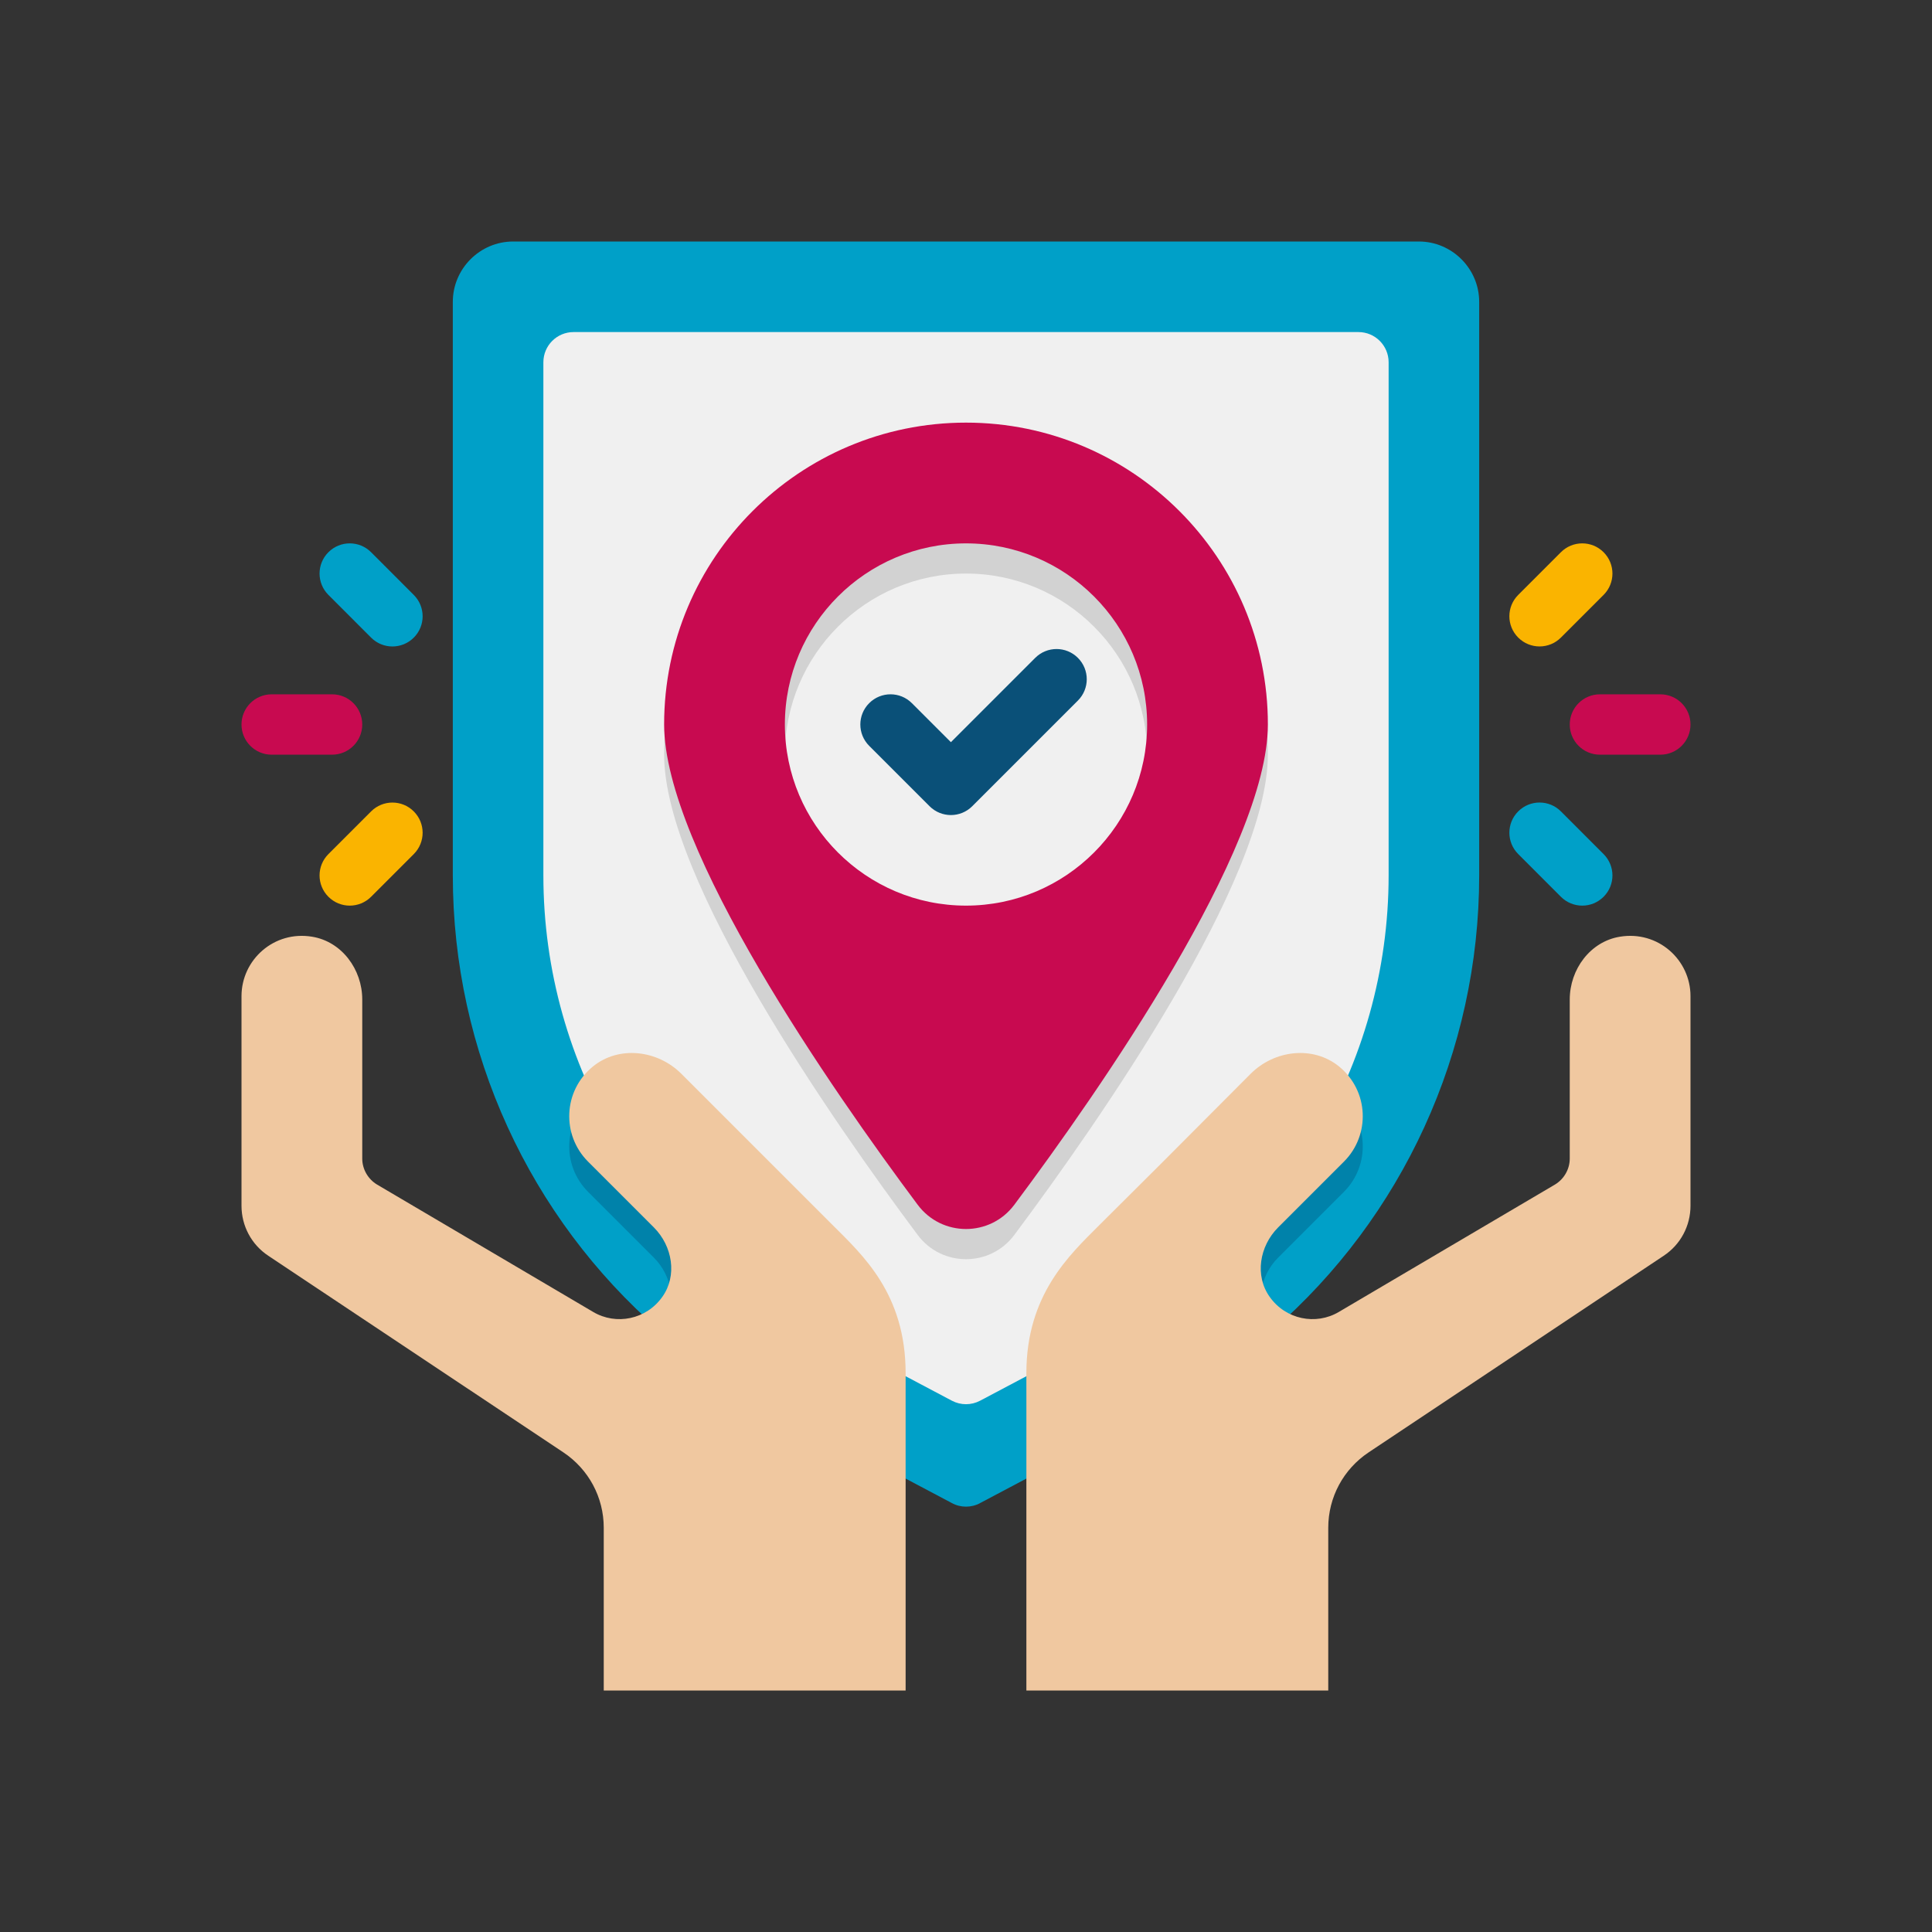 <?xml version="1.0" encoding="utf-8"?>
<!-- Generator: Adobe Illustrator 24.0.0, SVG Export Plug-In . SVG Version: 6.00 Build 0)  -->
<svg version="1.1" id="Icons" xmlns="http://www.w3.org/2000/svg" xmlns:xlink="http://www.w3.org/1999/xlink" x="0px" y="0px"
	 viewBox="0 0 64 64" enable-background="new 0 0 64 64" xml:space="preserve">
<rect x="0" y="0" width="64" height="64" fill="#333333" stroke="none"/>
<g>
	<g>
		<path fill="#00A0C8" d="M49,10v19c0,5.85-2.55,11.33-6.85,15.07c-1.14,1-2.41,1.88-3.79,2.61L34,48.98l-1.53,0.81
			c-0.29,0.16-0.65,0.16-0.94,0L30,48.98l-4.36-2.3c-1.38-0.73-2.65-1.61-3.79-2.61C17.55,40.33,15,34.85,15,29V10c0-1.1,0.9-2,2-2
			h30C48.1,8,49,8.9,49,10z"/>
	</g>
	<g>
		<g>
			<path fill="#0082AA" d="M30,46.49v2.49l-4.36-2.3c-1.38-0.73-2.65-1.61-3.79-2.61c0.03-0.03,0.06-0.07,0.09-0.11
				c0.5-0.7,0.34-1.68-0.28-2.3l-2.18-2.18c-0.88-0.88-0.83-2.34,0.16-3.15c0.86-0.7,2.14-0.55,2.93,0.24
				c3.81,3.81,2.92,2.92,5.01,5.01C28.58,42.58,30,43.86,30,46.49z"/>
		</g>
		<g>
			<path fill="#0082AA" d="M44.52,39.48l-2.18,2.18c-0.62,0.62-0.78,1.6-0.28,2.3c0.03,0.04,0.06,0.08,0.09,0.11
				c-1.14,1-2.41,1.88-3.79,2.61L34,48.98v-2.49c0-2.6,1.42-3.91,2.42-4.91c2.44-2.43,1.33-1.32,5.01-5.01
				c0.79-0.79,2.07-0.94,2.93-0.24C45.35,37.14,45.4,38.6,44.52,39.48z"/>
		</g>
	</g>
	<g>
		<path fill="#F0F0F0" d="M27.046,44.025C21.481,41.079,18,35.297,18,29V12c0-0.552,0.448-1,1-1h26c0.552,0,1,0.448,1,1v17
			c0,6.297-3.481,12.078-9.046,15.025l-4.486,2.375c-0.293,0.155-0.643,0.155-0.936,0L27.046,44.025z"/>
	</g>
	<g>
		<g>
			<path fill="#D2D2D2" d="M32,15c-5.52,0-10,4.48-10,10c0,4.12,5.57,12.12,8.4,15.91c0.8,1.07,2.4,1.07,3.2,0
				C36.43,37.12,42,29.12,42,25C42,19.48,37.52,15,32,15z M32,31c-3.31,0-6-2.69-6-6s2.69-6,6-6s6,2.69,6,6S35.31,31,32,31z"/>
		</g>
	</g>
	<g>
		<g>
			<path fill="#C80A50" d="M32,14c-5.52,0-10,4.48-10,10c0,4.12,5.57,12.12,8.4,15.91c0.8,1.07,2.4,1.07,3.2,0
				C36.43,36.12,42,28.12,42,24C42,18.48,37.52,14,32,14z M32,30c-3.31,0-6-2.69-6-6s2.69-6,6-6s6,2.69,6,6S35.31,30,32,30z"/>
		</g>
	</g>
	<g>
		<g>
			<path fill="#F0C8A0" d="M30,45.49V56H20v-5.39c0-1.01-0.5-1.94-1.34-2.5L8.89,41.6C8.33,41.23,8,40.61,8,39.94V33
				c0-1.21,1.08-2.18,2.34-1.97c0.98,0.16,1.66,1.08,1.66,2.08v5.27c0,0.35,0.19,0.68,0.49,0.86l7.16,4.22
				c0.76,0.45,1.76,0.25,2.29-0.5c0.5-0.7,0.34-1.68-0.28-2.3l-2.18-2.18c-0.88-0.88-0.83-2.34,0.16-3.15
				c0.86-0.7,2.14-0.55,2.93,0.24c3.812,3.811,2.922,2.922,5.01,5.01C28.58,41.58,30,42.86,30,45.49z"/>
		</g>
		<g>
			<path fill="#F0C8A0" d="M56,33v6.94c0,0.67-0.33,1.29-0.89,1.66l-9.77,6.51C44.5,48.67,44,49.6,44,50.61V56H34V45.49
				c0-2.6,1.42-3.91,2.42-4.91c2.444-2.432,1.326-1.314,5.01-5.01c0.79-0.79,2.07-0.94,2.93-0.24c0.99,0.81,1.04,2.27,0.16,3.15
				l-2.18,2.18c-0.62,0.62-0.78,1.6-0.28,2.3c0.53,0.75,1.53,0.95,2.29,0.5l7.16-4.22c0.3-0.18,0.49-0.51,0.49-0.86v-5.27
				c0-1,0.68-1.92,1.66-2.08C54.92,30.82,56,31.79,56,33z"/>
		</g>
	</g>
	<g>
		<g>
			<path fill="#0A5078" d="M31.5,27c-0.256,0-0.512-0.098-0.707-0.293l-2-2c-0.391-0.391-0.391-1.023,0-1.414s1.023-0.391,1.414,0
				l1.293,1.293l2.793-2.793c0.391-0.391,1.023-0.391,1.414,0s0.391,1.023,0,1.414l-3.5,3.5C32.012,26.902,31.756,27,31.5,27z"/>
		</g>
	</g>
	<g>
		<g>
			<g>
				<path fill="#C80A50" d="M55,25h-2c-0.553,0-1-0.448-1-1s0.447-1,1-1h2c0.553,0,1,0.448,1,1S55.553,25,55,25z"/>
			</g>
		</g>
		<g>
			<g>
				<g>
					<path fill="#00A0C8" d="M51.707,29.707l-1.414-1.415c-0.391-0.391-0.391-1.024,0-1.414c0.391-0.391,1.023-0.391,1.414,0
						l1.414,1.415c0.391,0.391,0.391,1.024,0,1.414C52.73,30.098,52.098,30.098,51.707,29.707z"/>
				</g>
			</g>
		</g>
		<g>
			<g>
				<g>
					<path fill="#FAB400" d="M50.293,21.121c-0.391-0.391-0.391-1.023,0-1.414l1.414-1.414c0.391-0.391,1.023-0.391,1.414,0
						s0.391,1.023,0,1.414l-1.414,1.414C51.316,21.512,50.684,21.512,50.293,21.121z"/>
				</g>
			</g>
		</g>
	</g>
	<g>
		<g>
			<g>
				<path fill="#C80A50" d="M9,23h2c0.553,0,1,0.448,1,1s-0.447,1-1,1H9c-0.553,0-1-0.448-1-1S8.447,23,9,23z"/>
			</g>
		</g>
		<g>
			<g>
				<g>
					<path fill="#00A0C8" d="M12.293,18.293l1.414,1.415c0.391,0.391,0.391,1.024,0,1.414c-0.391,0.391-1.023,0.391-1.414,0
						l-1.414-1.415c-0.391-0.391-0.391-1.024,0-1.414C11.27,17.902,11.902,17.902,12.293,18.293z"/>
				</g>
			</g>
		</g>
		<g>
			<g>
				<g>
					<path fill="#FAB400" d="M13.707,26.879c0.391,0.391,0.391,1.023,0,1.414l-1.414,1.414c-0.391,0.391-1.023,0.391-1.414,0
						s-0.391-1.023,0-1.414l1.414-1.414C12.684,26.488,13.316,26.488,13.707,26.879z"/>
				</g>
			</g>
		</g>
	</g>
</g>
</svg>
